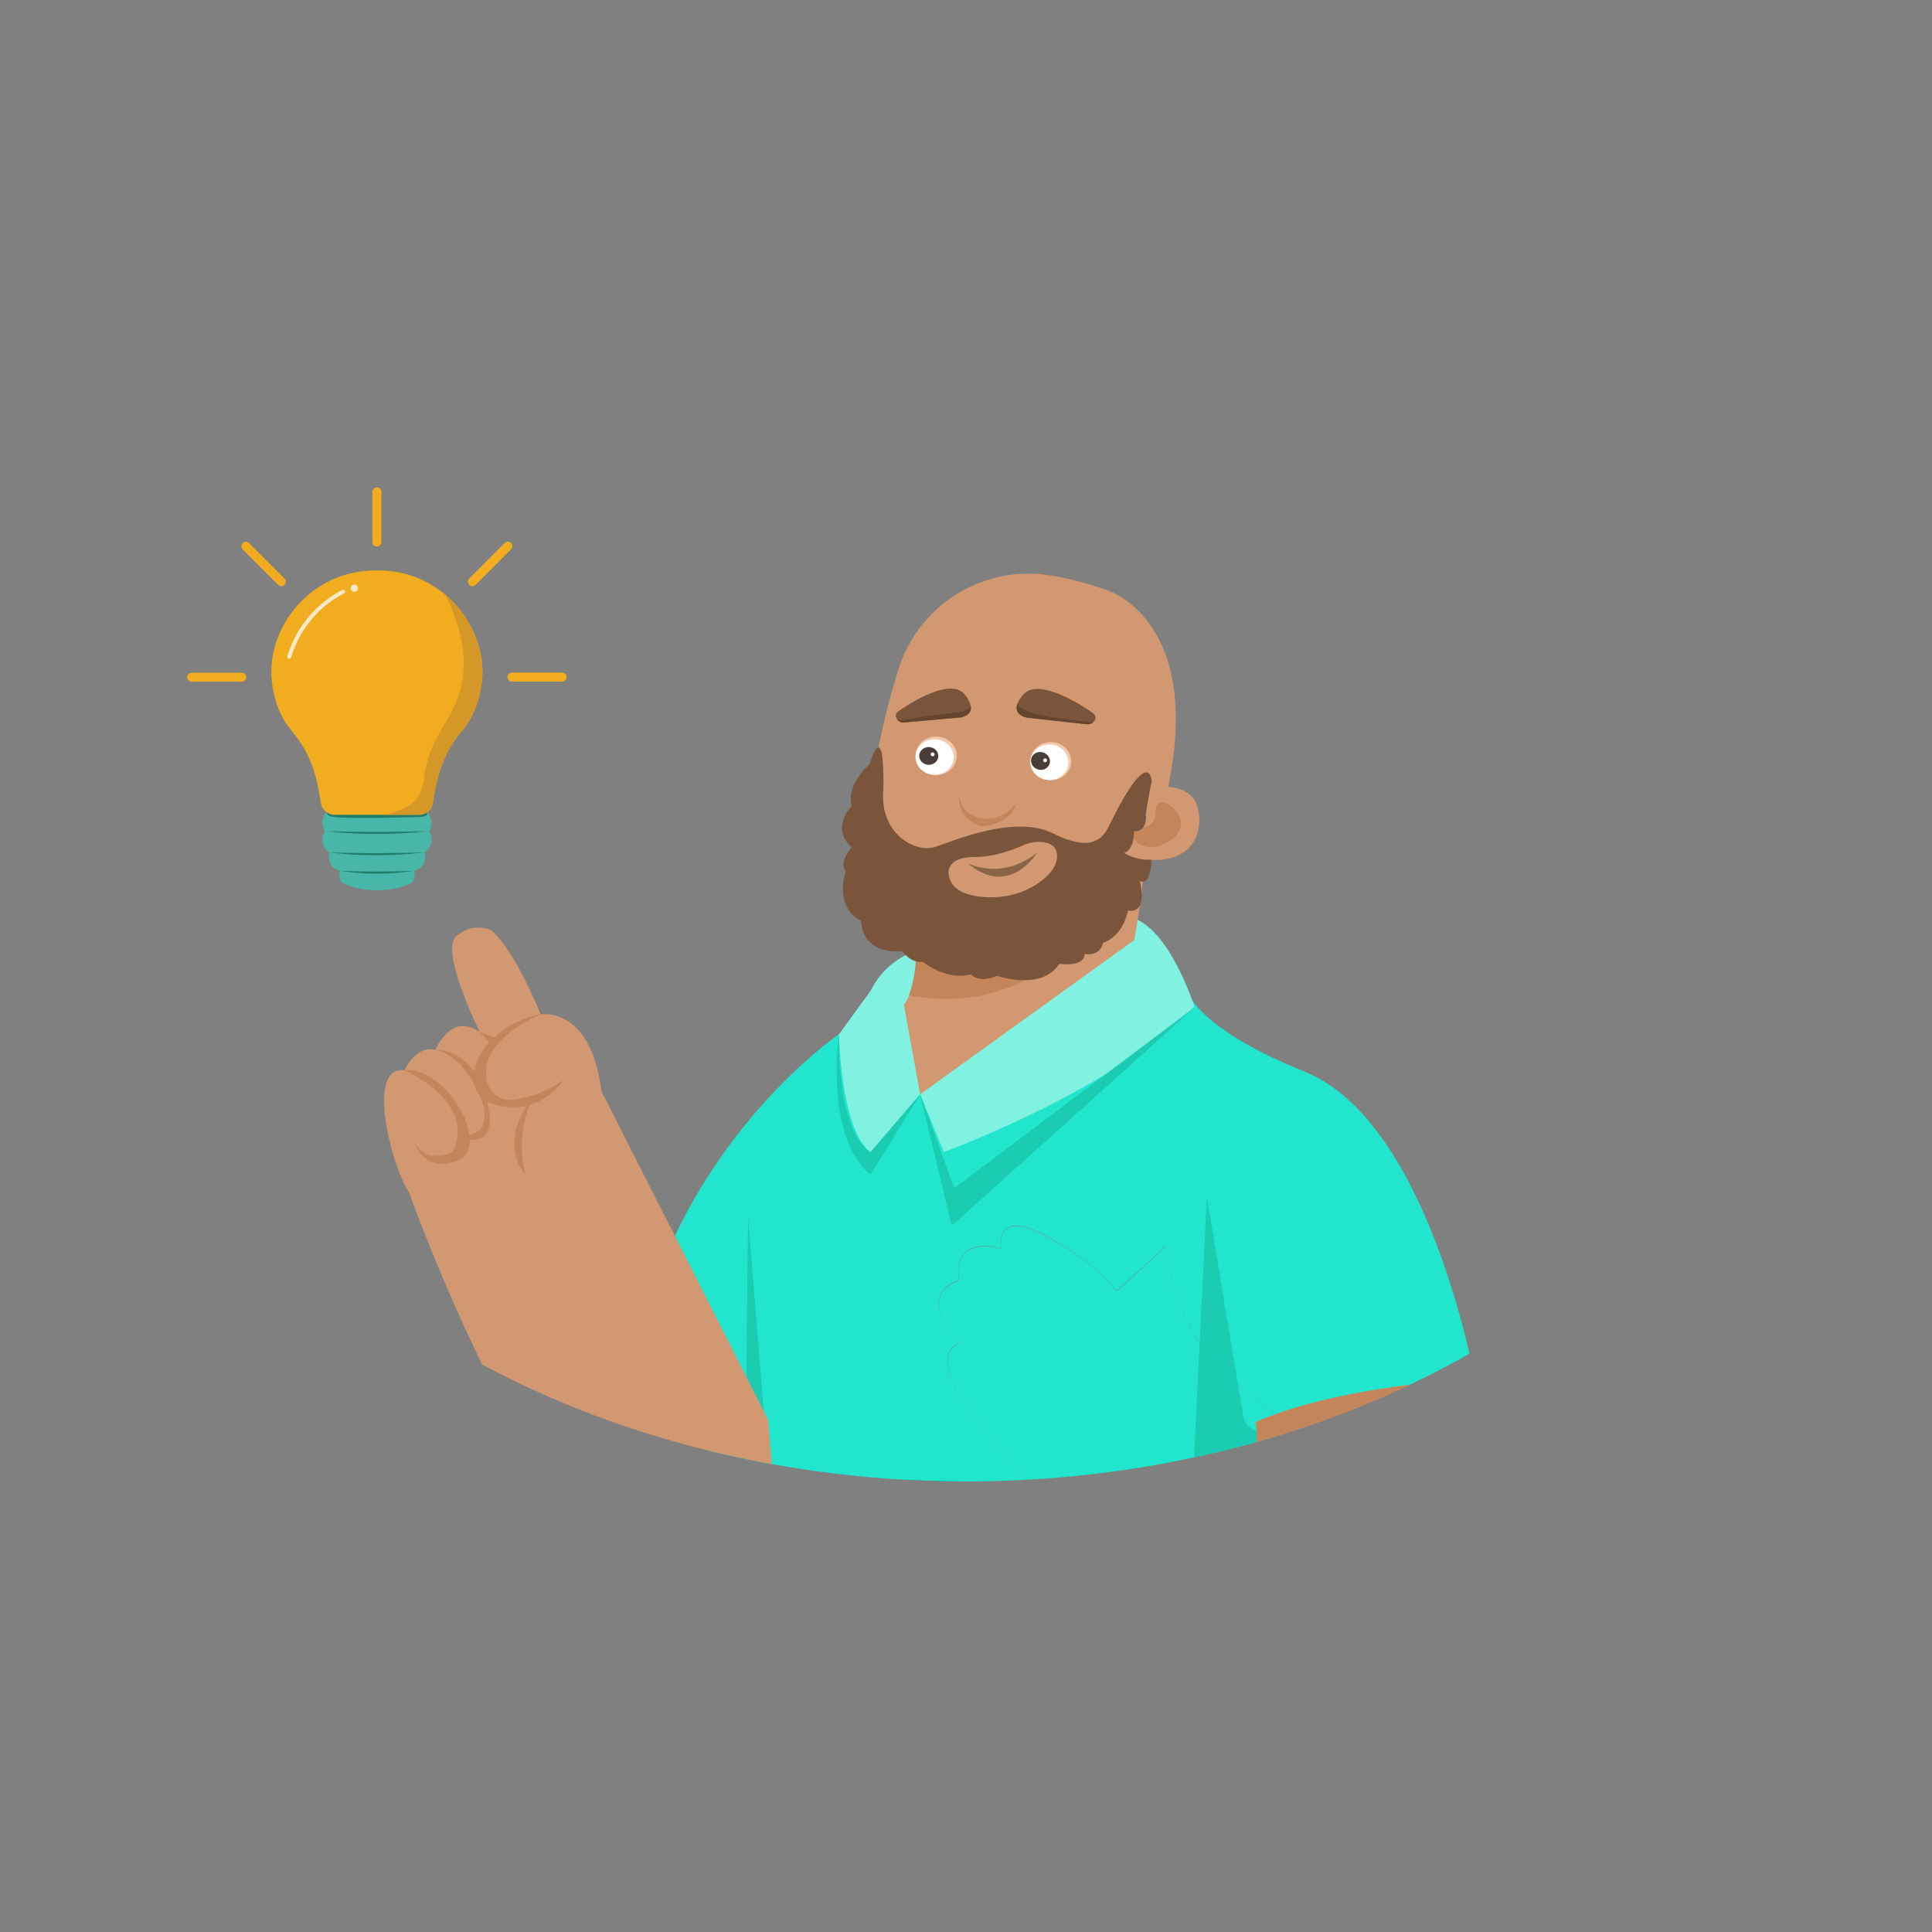 <?xml version="1.0" encoding="UTF-8"?>
<!-- Generator: Adobe Illustrator 27.9.0, SVG Export Plug-In . SVG Version: 6.00 Build 0)  -->
<svg xmlns="http://www.w3.org/2000/svg" xmlns:xlink="http://www.w3.org/1999/xlink" version="1.1" id="Calque_2" x="0px" y="0px" viewBox="0 0 1500 1500" style="enable-background:new 0 0 1500 1500;" xml:space="preserve">
<rect x="0" y="0" width="1500" height="1500" fill="#808080" stroke="none"/>
<style type="text/css">
	.st0{clip-path:url(#SVGID_00000113333079704159448500000012294796019112829855_);}
	.st1{fill:#D19871;}
	.st2{fill:#9B9B9B;}
	.st3{fill:#CECECE;}
	.st4{fill:#C4855B;}
	.st5{fill:#4D4D4D;}
	.st6{fill:#333333;}
	.st7{fill:#22E5CE;}
	.st8{fill:#81F2E2;}
	.st9{fill:#1BCCB2;}
	.st10{fill:#7A553C;}
	.st11{fill:#896545;}
	.st12{fill:#F4C9AB;}
	.st13{fill:#FFFFFF;}
	.st14{fill:#493E37;}
	.st15{fill:#66452F;}
	.st16{fill:#49B7A7;}
	.st17{fill:#207D6A;}
	.st18{clip-path:url(#SVGID_00000161593814258560436100000008287121026430226576_);fill:#D59727;}
	.st19{opacity:0.75;fill:none;stroke:#FFFFFF;stroke-width:3;stroke-linecap:round;stroke-linejoin:round;stroke-miterlimit:10;}
	.st20{opacity:0.75;fill:#FFFFFF;}
	.st21{fill:none;stroke:#F1AC20;stroke-width:7;stroke-linecap:round;stroke-linejoin:round;stroke-miterlimit:10;}
	.st22{fill:#AEAEAE;}
	.st23{fill:#DBDBDB;}
</style>
<g>
	<defs>
		<ellipse id="SVGID_1_" cx="750" cy="648" rx="655" ry="502.2"></ellipse>
	</defs>
	<clipPath id="SVGID_00000173123911157894369860000004423860790031456661_">
		<use xlink:href="#SVGID_1_" style="overflow:visible;"></use>
	</clipPath>
	<g style="clip-path:url(#SVGID_00000173123911157894369860000004423860790031456661_);">
		<polygon class="st1" points="930.3,1963.8 896,2003 866.6,1999.9 833.4,1933.7 914.1,1892.7 915.3,1896.8 926,1932.8 926.3,1934       "></polygon>
		<path class="st2" d="M955.8,2017.9v4.9l-109.5,65l-23.1-69.9l38.8-26.2c0,0,56.4-15.5,65-40.7c1-3,1.4-6.1,0.9-9.3l-1.5-7.7    c0,0,7.7-4.6,15.3,19.9c1.4,4.4,2.7,9.3,4,14.3C951.4,1991.3,955.8,2017.9,955.8,2017.9z"></path>
		<path class="st3" d="M955.8,2013.9c0,0,5.8,8.4,8.1,16.4c2.3,8-113,73.7-113,73.7v-24.3l5-6.1L885,2052l22.4-4.2    C907.4,2047.8,950,2012.6,955.8,2013.9z"></path>
		<polygon class="st3" points="907.4,2051.5 855.9,2003 842.8,2030.3 879.3,2062.7   "></polygon>
		<path class="st1" d="M862,1998.4l-5.3,27.7l-7,36.7c0,0-114.6-32.8-114-32.5c0.6,0.3-13.2-57.9-11.6-59.5c0.5-0.5,15.2,0,34.4,1    c38.4,1.9,95,5.4,95,5.4L862,1998.4z"></path>
		<path class="st4" d="M862,1998.4l-5.3,27.7c-35.9-7.6-108.4-22.9-109.5-22.3c0,0-18.5-22.2-16.5-23.9c1-0.8,14-4.6,27.8-8    c38.4,1.9,95,5.4,95,5.4L862,1998.4z"></path>
		<path class="st4" d="M926,1932.8c-20.7,13.9-57,38.3-58.8,39l-16.3-23.9l64.5-51L926,1932.8z"></path>
		<path class="st5" d="M690.4,2003c0,0-10.7-1.5-7.7-26c3.1-24.5-3.1-44.4,12.3-46c15.3-1.5,26-47.5,170.1,16.9    c0,0,10.7,1.5,7.7,27.6s-4.6,32.2-4.6,32.2s1.5,7.7-9.2,6.1l1.5-9.2c0,0-93.5-18.4-168.5-10.7L690.4,2003z"></path>
		<path class="st5" d="M901.8,1857.4c0,0,9.2-6.1,16.9,12.3c7.7,18.4,15.3,39.8,15.3,39.8s1.5,9.2-70.5,47.5s-35.2-70.5-35.2-70.5    L901.8,1857.4z"></path>
		<path class="st6" d="M975.4,1212.4l-26,148.6c-9.7,38-27.8,132.6-32.2,171.6l-33.8,254.8l27.6,79.2l-40.8,36.4l-5.1,44.8    c0,0-104.2-24.5-170.1-16.9l13.8-127.2c-129.7-296.1-118.6-493.2-108.8-560.6c2.5-17,4.8-25.7,4.8-25.7l109.6-76.5L975.4,1212.4z"></path>
		<path class="st7" d="M1145.1,1071.3c-4-0.2-8-0.9-11.8-0.4c-4.3,0.5-8.5,1-12.6,1.6c-63.5,8.6-104.4,23.2-116.1,29.8l-0.6,0.4    c-1,0.6-1.7,1-2.1,1.2c-0.2,0.1-0.3,0.2-0.3,0.2l0,0c0,0-37.8-20.2-64.6-53.5c-26.8-33.3-32.5-82.6-32.5-82.6s-36.5,34-37.8,34    c-1.3,0-10.1-17.6-52.9-41.6c-42.8-23.9-36.5,8.8-36.5,8.8c-1.7-0.4-3.4-0.8-5-1.1c-34-5.9-28,24.7-27.8,25.8l0,0    c-0.9,0.3-1.7,0.6-2.5,1c-31,13,2.5,47.7,2.5,47.7c-2.5,1.1-4.3,2.6-5.7,4.2c-9.9,12,5.7,35.7,5.7,35.7s48.4,71.2,115.5,128.8    c-85.1,13.2-167.2,11.8-214.4,9.2c-10.2-0.6-18.7-1.2-25.3-1.7c-10-0.8-15.6-1.5-15.6-1.5l-7.6-69.3c-35.1-12.4-60.6-27.7-78-40.7    c-5.2-3.9-9.7-7.6-13.6-11c-11.8-10.4-17.1-17.6-17.1-17.6C513.4,896.2,651.4,803,651.4,803l109.2,11.2l158.6-53.3    c0,0-3.3,32,93.7,71.1C1109.9,871,1145.1,1071.3,1145.1,1071.3z"></path>
		<path class="st7" d="M1001.6,1104.1l-58.4,93c-22.2,5.8-60.7,10.9-83.1,14.4c-67.1-57.6-115.5-128.8-115.5-128.8    s-15.5-23.6-5.7-35.6c1.4-1.7,3.2-3.1,5.7-4.2c0,0-33.5-34.7-2.5-47.7c0.8-0.3,1.6-0.7,2.5-1l0,0c-0.2-1.1-6.3-31.7,27.8-25.8    c1.6,0.3,3.2,0.6,5,1.1c0,0-6.3-32.8,36.5-8.8c42.8,23.9,51.6,41.6,52.9,41.6s37.8-34,37.8-34s5.7,49.3,32.5,82.6    C963.8,1083.9,1001.6,1104.1,1001.6,1104.1z"></path>
		<path class="st8" d="M714.4,849.6l18.4,44.9c0,0,132.7-48.7,194.5-113c0,0-25.2-80.3-63-69.1C826.5,723.6,714.4,849.6,714.4,849.6    z"></path>
		<path class="st8" d="M738.9,733.9c0,0-43.6-3.5-63,35.4L651.4,803c0,0,1.1,73.5,24.5,91.6l38.5-44.9c0,0-11.4-61.2-3.2-96.7    L738.9,733.9z"></path>
		<g>
			<path class="st9" d="M714.4,849.6l-38.5,44.9c0,0-25.2-10.6-24.5-91.6c0,0-11.5,80,24.5,109.1L714.4,849.6z"></path>
			<polygon class="st9" points="927.9,781.8 740.9,922.5 714.4,849.6 738.9,951.7    "></polygon>
			<polygon class="st9" points="597.2,1148.2 580.8,944.7 578.7,1141    "></polygon>
			<path class="st9" d="M965.2,1099.5L937,929l-13.8,280.3l98.1-87.3l-44.9-10.8c-5.6-1.4-10.1-5.8-11.1-11.6     C965.3,1099.6,965.2,1099.6,965.2,1099.5z"></path>
			<path class="st1" d="M889.2,667c-3.3,36.1-8.6,62.9-8.6,62.9L714.4,849.6l-12.6-69.3c5.3-8.1,8-17.9,9.4-27.5     c2.9-20.1-0.5-39.3-0.6-39.7c0,0,0,0,0,0c-56.2-24.8-31.5-133.7-13.3-192.8c15.3-49.7,64.4-81.2,115.8-73.9     c14,2,29.7,5.8,47.3,12.2c0,0,73.5,23,46.6,152.4c10.4,0.6,22.6,5,24,22C933.2,658.6,912.9,670.9,889.2,667z"></path>
			<path class="st4" d="M864.3,699.2c-8.1,15.3-64.3,92-158.6,73.5c7.7-21.5,5-40.7,4.9-41.1C711.8,732.3,781.8,775.4,864.3,699.2z"></path>
			<path class="st4" d="M879,641.7c0,0,18.3,6,18.2-12c-0.1-18,33.8,6,13,21.6C889.6,666.9,874.6,650.3,879,641.7z"></path>
			<path class="st10" d="M872.7,662.3c0,0,7.7-1.5,7.7-16.9c0,0,10.7,1.5,9.2-13.8c0,0,3.1-19.2,4.6-24.9c0,0-1.6-30.2-33.4,35     c-6,12.3-16.7,18.6-43.3,5.3c-30.6-15.3-81.3,7.6-91.9,10.7c-15.3,4.6-42.9-10.7-39.8-44.4c0,0,1.9-58.2-10.7-19.9     c0,0-18.4,15.3-13.8,32.2c0,0-17,16.9-0.1,32.2c0,0-10.6,12.2-4.5,18.4c0,0-10.1,27,11.8,38.8c0,0-0.7,26,32.1,23.5     c0,0,6.7,9.8,15.9,8.2c0,0,18.1,15,37.4,9.8c0,0,5.6,7.4,20.1,1.1c0,0,34.8,12.2,48.4-9.3c0,0,19.7,3,19.7-7.7     c0,0,11.7,2.7,14.3-8.6c0,0,14.8-3.7,19.4-25.1c0,0,15.3,4.6,9.2-23c0,0,7.7,5.9,9.2-16.2C894.2,667.6,883.4,668.5,872.7,662.3z      M820.6,666.2c-0.6,7.2-6.2,13.3-12.6,18.1c-12,9-26.9,13-41.9,12.3c-13.6-0.7-28.9-4.6-29.7-18.9c0,0-1.5-12.3,19.9-12.3     c15.8,0,30.7-5.8,37.5-8.9c4.6-2.1,9.6-3.1,14.6-2.8C814.8,654.1,821.4,656.7,820.6,666.2z"></path>
			<path class="st11" d="M751.2,670.1c0,0,25.9,14.2,53.9-8C805.1,662.1,783.9,697.8,751.2,670.1z"></path>
			<path class="st4" d="M744.6,617.8c0,0,1.3,15.1,17.6,17.6c16.4,2.5,26.5-11.3,26.5-11.3s-2.5,15.1-26.5,17.6     C762.2,641.7,743.3,636.7,744.6,617.8z"></path>
		</g>
		<path class="st3" d="M945.6,1968.3L945.6,1968.3L927,1951c1-3,1.4-6.1,0.9-9.3l-1.5-7.7c0,0,7.7-4.6,15.3,19.9    C943,1958.3,944.4,1963.2,945.6,1968.3z"></path>
		<g id="yeux_00000071558567721979227000000011859523136879447975_">
			
				<ellipse transform="matrix(4.557424e-02 -0.999 0.999 4.557424e-02 107.483 1286.108)" class="st12" cx="726.8" cy="586.8" rx="14.9" ry="16"></ellipse>
			
				<ellipse transform="matrix(4.557424e-02 -0.999 0.999 4.557424e-02 188.349 1379.001)" class="st12" cx="815.8" cy="590.9" rx="14.8" ry="15.8"></ellipse>
			
				<ellipse transform="matrix(4.557424e-02 -0.999 0.999 4.557424e-02 186.293 1378.717)" class="st13" cx="814.7" cy="591.9" rx="13.8" ry="14.8"></ellipse>
			
				<ellipse transform="matrix(4.557424e-02 -0.999 0.999 4.557424e-02 105.342 1285.884)" class="st13" cx="725.6" cy="587.8" rx="13.8" ry="14.8"></ellipse>
			
				<ellipse transform="matrix(0.309 -0.951 0.951 0.309 -3.762 1176.522)" class="st14" cx="807.9" cy="590.9" rx="6.9" ry="7.4"></ellipse>
			
				<ellipse transform="matrix(4.557424e-02 -0.999 0.999 4.557424e-02 101.912 1280.44)" class="st14" cx="721" cy="586.9" rx="6.9" ry="7.4"></ellipse>
			<circle class="st13" cx="724.1" cy="585.7" r="1.5"></circle>
			<circle class="st13" cx="811.4" cy="590.3" r="1.5"></circle>
		</g>
		<path class="st10" d="M745.9,557l-43.9,3.9c-2,0.2-4-0.6-5.3-2.2c-0.2-0.2-0.3-0.5-0.5-0.7c-1.1-1.9-1.3-4.2,2.1-6.3    c0,0,38.7-27.9,50.8-12.4c2.7,3.5,4.1,6.3,4.5,8.6C755.2,555.6,745.9,557,745.9,557z"></path>
		<path class="st10" d="M849.8,559.5c-0.3,0.5-0.7,0.9-1.1,1.3c-1.3,1.2-3.2,1.7-5,1.5l-46.2-5.1c0,0-10.8-1.7-7.6-10.7    c0.7-2,2.1-4.4,4.5-7.2c13-15.2,53.3,13.7,53.3,13.7C851.2,555.3,850.9,557.7,849.8,559.5z"></path>
		<path class="st15" d="M745.9,557l-43.9,3.9c-2,0.2-4-0.6-5.3-2.2c5.2,1.3,8.9-0.5,8.9-0.5s18.4-3.1,33.7-4.6    c14.1-1.4,14.3-5.2,14.3-5.7C755.2,555.6,745.9,557,745.9,557z"></path>
		<path class="st15" d="M848.7,560.8c-1.3,1.2-3.2,1.7-5,1.5l-46.2-5.1c0,0-10.8-1.7-7.6-10.7c0,0,1.6,6.7,29.2,10.7    C835.9,559.7,844.5,560.5,848.7,560.8z"></path>
		<path class="st15" d="M651.4,803"></path>
		<g>
			<path class="st1" d="M604.6,1217c-138,48.4-201-99.2-202.8-103.5c0-0.1,0-0.1,0-0.1s-3.4-6.2-9.2-17.3c0,0,0,0,0,0c0,0,0,0,0-0.1     c-15.4-29.6-47.3-94.1-74.9-169.9c-13.8-20.2-34-99.6-3.6-95.1c0,0,8.5-19.9,23.9-15.8c0,0,12.1-30,34.5-13.8     c0,0-31.3-63.1-18.3-74.5c12.9-11.3,26.7-4.9,26.7-4.9s16.2,10.5,38.9,65.6c0,0,38.8-7.3,47.3,60l129.3,254.7l4.1,49.9l1.1,13.6     v0.1l3.3,30.7c0,0,0,0,0,0C604.9,1196.9,606.7,1202.1,604.6,1217z"></path>
			<path class="st4" d="M419.6,787.6c0,0-49.8,19.9-41.3,52.7c2.4,9.1,11.3,14.9,20.6,13.5c10.4-1.6,25.4-5.5,38.7-15.5     c0,0-18.6,30-54.4,18.9C351.8,847.5,370.2,797.3,419.6,787.6z"></path>
			<polygon class="st4" points="372.4,801.4 379.9,809.3 383.8,805.3    "></polygon>
			<path class="st4" d="M337.9,815.2c0,0,19.7,0.9,34.5,35.3c14.8,34.4-17.2,31.9-17.2,31.9s33.3,15.1,23-27.3     C367.8,812.7,337.9,815.2,337.9,815.2z"></path>
			<path class="st4" d="M314,831c0,0,56.2,23.8,37.6,63.5c0,0-22.4,10.9-30.6-9.5c0,0,7.4,27.3,34.4,16     C382.3,889.6,346,827.4,314,831z"></path>
			<path class="st4" d="M414.8,850c0,0-30.2,34.4-6.7,62.1C408.2,912.1,397.9,881.7,414.8,850z"></path>
			<path class="st4" d="M604.6,1217c-138,48.4-201-99.2-202.8-103.5c0-0.1,0-0.1,0-0.1s-3.4-6.2-9.2-17.3     c2.3,3.4,80.9,117.7,207.8,56.1l1.1,13.6v0.1l3.3,30.7c0,0,0,0,0,0C604.9,1196.9,606.7,1202.1,604.6,1217z"></path>
		</g>
		<g id="illus_00000098903436808603838440000018351952706835960986_">
			<g id="ampoule_00000181048142816498062330000001138847277454135187_">
				<g>
					<path class="st16" d="M334.9,638.7c0-6.1-4.5-11.1-10-11.1h-64.6c-5.5,0-10,5-10,11.1c0,2.5,0.7,4.8,2,6.6       c-1.2,1.8-2,4.1-2,6.6c0,4.3,2.2,8,5.5,9.9c-0.3,1.1-0.5,2.2-0.5,3.3c0,5.6,3.8,10.3,8.8,11c-1.2,3.1-0.7,7.9,2.1,9.4       c6.6,3.5,16,5.7,26.5,5.7s19.9-2.2,26.5-5.7c2.7-1.5,3.3-6.2,2.1-9.4c4.9-0.7,8.8-5.4,8.8-11c0-1.2-0.2-2.3-0.5-3.3       c3.2-1.8,5.5-5.6,5.5-9.9c0-2.5-0.7-4.8-2-6.6C334.2,643.5,334.9,641.2,334.9,638.7z"></path>
					<path class="st17" d="M264,676.1c11.8,0.5,24.1,0.7,36.9,0.5c6.9-0.1,13.7-0.3,20.3-0.5c-8.7,1.4-19.1,2.3-30.8,2.2       C280.6,678.2,271.7,677.3,264,676.1z"></path>
					<path class="st17" d="M255.7,661.8c15.2,0.5,31.1,0.7,47.6,0.5c8.9-0.1,17.6-0.3,26.1-0.5c-11.3,1.4-24.7,2.3-39.7,2.2       C277.1,663.9,265.7,663,255.7,661.8z"></path>
					<path class="st17" d="M252.3,645.3c16.7,0.5,34,0.7,52.1,0.5c9.7-0.1,19.3-0.3,28.6-0.5c-12.3,1.4-27,2.3-43.4,2.2       C275.6,647.4,263.1,646.5,252.3,645.3z"></path>
					<path class="st17" d="M253.5,630.6c9.4-0.2,18.9-0.4,28.5-0.5c17-0.1,33.6,0.1,49.7,0.5c0,0.6,0,1.4-0.5,2.1       c-1,1.4-3.2,1.4-3.9,1.5c-1.8,0.1-57.1,2-69.7-0.2c-0.7-0.1-2.2-0.4-3.2-1.6C253.9,631.8,253.6,631.1,253.5,630.6z"></path>
				</g>
				<g>
					<g>
						<defs>
							<path id="SVGID_00000080918541864349594540000007699257461258576010_" d="M325.6,632.6c5.3,0,9.8-3.9,10.5-9.1         c1.1-7.7,3.1-18.7,6.1-27.2c2.7-7.6,6.1-13.8,6.1-13.8c4.7-8.6,9.3-13.7,11.6-16.5c11.4-14.1,13.7-32.5,14.2-36.4         c3-24.7-8.7-44-11.9-49.1c-3-4.8-15.1-23-39.3-32.3c-12.4-4.8-23.4-5.4-30.3-5.3c-6.9-0.1-18,0.6-30.3,5.3         c-24.2,9.3-36.3,27.6-39.3,32.3c-3.2,5.1-14.9,24.4-11.9,49.1c0.5,4,2.7,22.3,14.2,36.4c2.3,2.9,6.9,8,11.6,16.5         c0,0,3.4,6.2,6.1,13.8c3,8.5,5,19.6,6.1,27.2c0.8,5.2,5.3,9.1,10.5,9.1H325.6z"></path>
						</defs>
						<use xlink:href="#SVGID_00000080918541864349594540000007699257461258576010_" style="overflow:visible;fill:#F1AC20;"></use>
						<clipPath id="SVGID_00000099644704432894371140000015610280658090694318_">
							<use xlink:href="#SVGID_00000080918541864349594540000007699257461258576010_" style="overflow:visible;"></use>
						</clipPath>
						<path style="clip-path:url(#SVGID_00000099644704432894371140000015610280658090694318_);fill:#D59727;" d="M299.6,632.6        C299.6,632.6,299.6,632.6,299.6,632.6c-0.1-0.1,13.5-2.9,20.9-9.3c7.5-6.5,8.5-16.5,9.2-21.9c4.5-31.8,22.4-41.3,28.5-69.1        c3.3-14.9,3.8-38.2-12.6-70.7c6,4.1,15.9,12.2,23.2,25.6c3.4,6.3,11.1,22.5,8.6,43.1c-2.4,20.3-10.8,26.5-24.1,50.5        c-6.2,11.1-13.6,28.3-16.5,52.9C324.4,633.3,312,632.9,299.6,632.6z"></path>
					</g>
					<path class="st19" d="M266.4,459.4c-6.3,3.2-16.6,9.5-26,20.9c-9.5,11.5-13.8,22.9-15.8,29.7"></path>
					<circle class="st20" cx="275.1" cy="456.7" r="2.8"></circle>
				</g>
				<g>
					<g>
						<line class="st21" x1="187.7" y1="525.8" x2="148.8" y2="525.8"></line>
					</g>
					<g>
						<line class="st21" x1="218.4" y1="451.6" x2="190.9" y2="424.1"></line>
					</g>
					<g>
						<line class="st21" x1="292.6" y1="420.8" x2="292.6" y2="381.9"></line>
					</g>
					<g>
						<line class="st21" x1="366.8" y1="451.6" x2="394.3" y2="424"></line>
					</g>
					<g>
						<line class="st21" x1="397.5" y1="525.7" x2="436.4" y2="525.7"></line>
					</g>
				</g>
			</g>
		</g>
		<path class="st1" d="M1118.9,1208.9c-24.5,59-80.3,120.5-202.2,147.7c0,0-76.9-31.3-44-113.2c0,0,0,0,0,0c1.2-3.1,2.6-6.2,4.2-9.4    c0,0,79.7-36.5,96.1-96.4c2.9-10.5,3.8-21.7,2-33.5c20.6-9.2,66.6-24.9,153.8-32.7c0,0,0.1,0,0.1,0c1.3-0.1,2.7-0.2,4-0.4    c0,0,1.1,4.7,2.1,13C1137.9,1106.9,1140.5,1156.9,1118.9,1208.9z"></path>
		<path class="st4" d="M972.9,1137.6c2.9-10.5,3.8-21.7,2-33.5c20.9-9.4,68.1-25.4,158-33C1132.9,1071.1,1026.9,1097.5,972.9,1137.6    z"></path>
		<path class="st4" d="M1118.9,1208.9c-24.5,59-80.3,120.5-202.2,147.7c0,0-76.9-31.3-44-113.2c-0.2,2-7.5,82.6,44,93.2    C966.8,1347,1078.9,1285.3,1118.9,1208.9z"></path>
		<path class="st9" d="M1145.1,1071.3c0,0-2.8,6.2-10.1,12.7c-1-8.3-2.1-13-2.1-13c-1.4,0.1-2.7,0.2-4,0.4c1.5-0.2,3-0.4,4.5-0.5    C1137.2,1070.4,1141.2,1071.1,1145.1,1071.3z"></path>
		<g>
			<path class="st2" d="M599.9,2079.7c0,0-27.6,33.7,54.7,48.9c86.3,15.9,168.8,25.7,194.5,0c-18.9-44.6-180-86.5-180-86.5     L599.9,2079.7z"></path>
			<path class="st22" d="M858.5,2048.3l-1.8,15.3v0l-7.6,65c0,0-71.9-6.4-111.3-35.1c-35.3-25.7-97.2-29.7-137.1-10.2     c0,0-19-48.1,21.7-74.2c8.1-5.2,18.7-9.6,32.2-12.5c0,0,29.3-92.4,94.8,0c0,0,64.2,13.5,94.2,32v0     C853.4,2034.7,859.6,2041.4,858.5,2048.3z"></path>
			<path class="st23" d="M595.1,2092.5c0,0-8.1-31.6,1.1-35.5c0,0,28.6-18.6,78.2-6.5c2,0.5,3.6,1.8,4.5,3.6l3.7,7.5l33.8,8.2     l8.3-3.1c1.7-0.6,3.5-0.6,5.2,0.2l39.8,17.4v8.9c0,0,24.1,11.7,38,11.5c13.9-0.1,43.4,6.6,43.4,6.6s1.4,5.2-2,17.2     c-2.7,9.4-42.4-2.9-131.1-39.5c-10.5-4.3-32.1-12.1-50.7-14C649.1,2073.2,596.8,2075.1,595.1,2092.5L595.1,2092.5z"></path>
			<path class="st23" d="M678.4,2014.9c-14.9-3.5-38.3-7.8-56-5.8c8.1-5.2,18.7-9.6,32.2-12.5c0,0,29.3-92.4,94.8,0l-77.2,7.7     c-1.5,0.2-1.8,2.3-0.4,2.8c2.4,0.9,5.3,2,8.1,3.2C682.5,2011.6,681.2,2015.6,678.4,2014.9z"></path>
			<path class="st23" d="M761.6,2088.3c0,0-1.7-40.4-37.8-66.2l37.8-3.1c0,0,42.9,39.1,32.6,88.9L761.6,2088.3z"></path>
			<path class="st23" d="M858.5,2048.3l-1.8,15.3l-13.2-34.9C853.4,2034.7,859.6,2041.4,858.5,2048.3z"></path>
			<path class="st2" d="M685.4,2010.3c-12.9-12-40-11.8-47.4-8.7c-2,0.8-3.4,1.7-5.1,1.7l0,0c-1.2-2.2-1.7-6.9,4.6-9.7     c11.8-5.3,38.9-3.3,53.6,10.3c1.9,1.8,2.1,4.6,0.1,6.3l-0.2,0.2C689.4,2011.7,687,2011.7,685.4,2010.3z"></path>
			<path class="st2" d="M701.8,2005.6c-12.9-12-40-11.8-47.4-8.7c-2,0.8-3.4,1.7-5.1,1.7l0,0c-1.2-2.2-1.7-6.9,4.6-9.7     c11.8-5.3,38.9-3.3,53.6,10.3c1.9,1.8,2.1,4.6,0.1,6.3l-0.2,0.2C705.7,2007,703.3,2007,701.8,2005.6z"></path>
			<path class="st2" d="M718.9,2003.9c-12.9-12-40-11.8-47.4-8.7c-2,0.8-3.4,1.7-5.1,1.7l0,0c-1.2-2.2-1.7-6.9,4.6-9.7     c11.8-5.3,38.9-3.3,53.6,10.3c1.9,1.8,2.1,4.6,0.1,6.3l-0.2,0.2C722.9,2005.3,720.5,2005.3,718.9,2003.9z"></path>
		</g>
	</g>
</g>
</svg>
